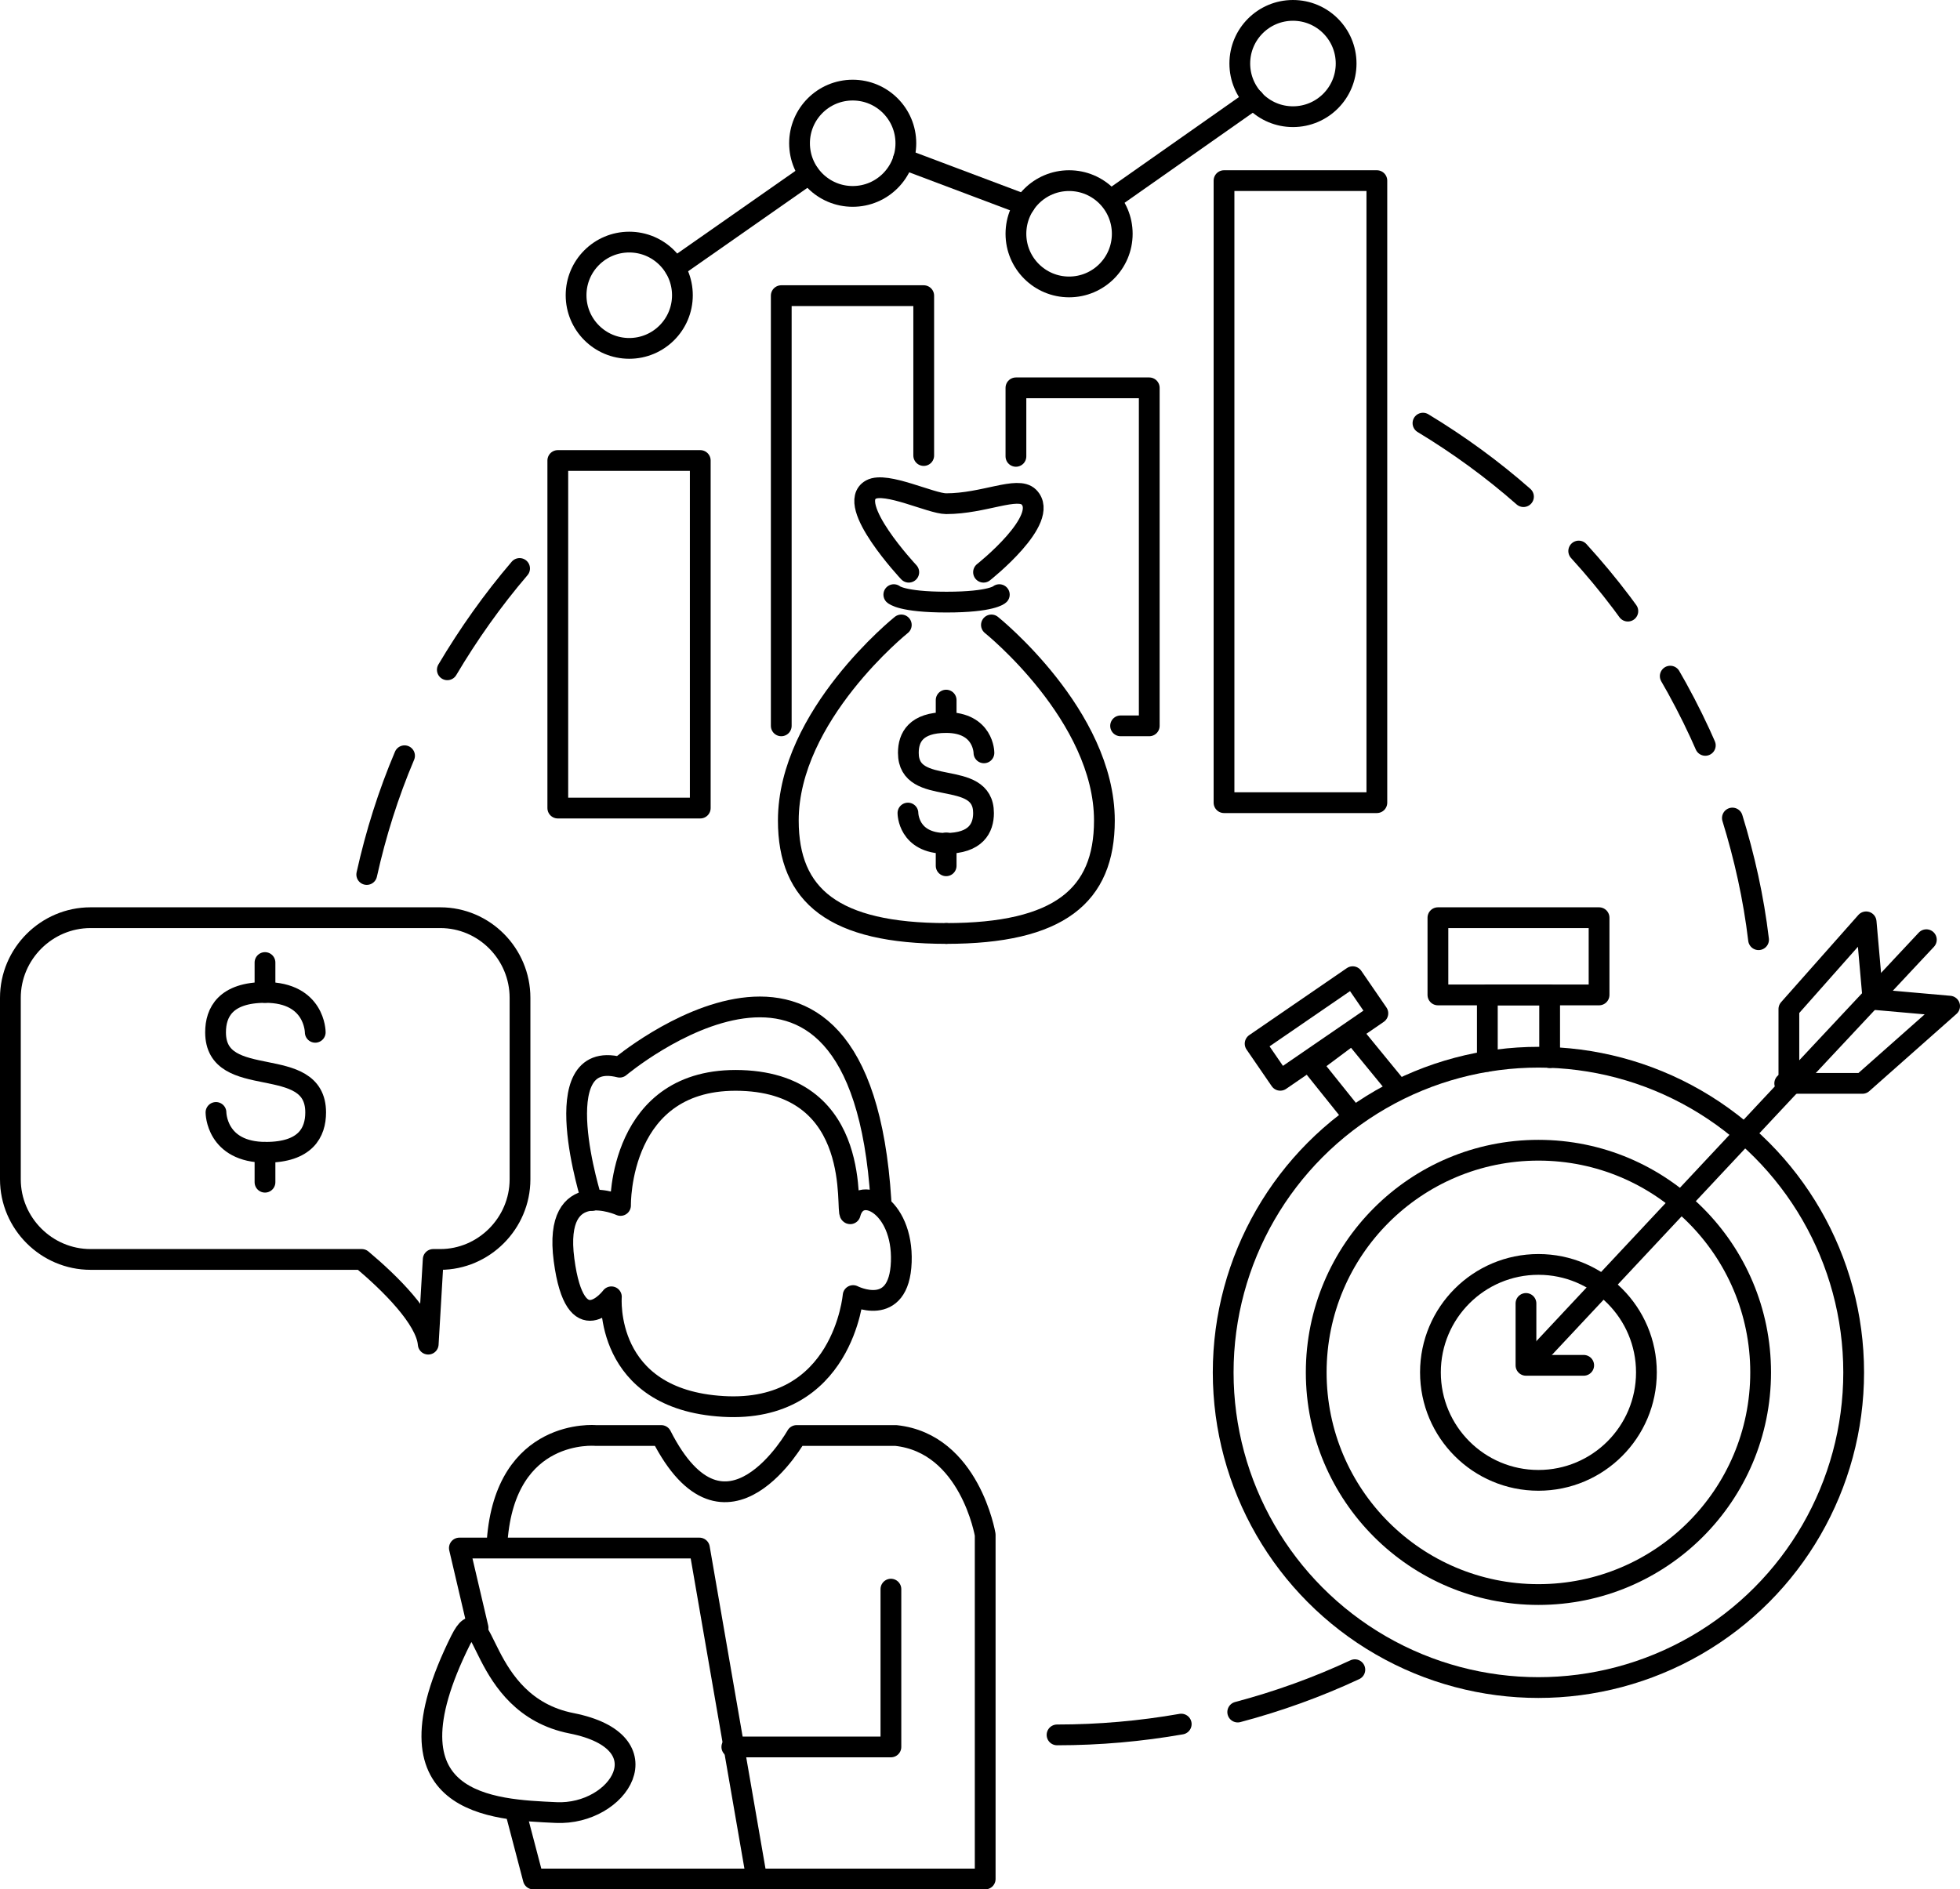 <?xml version="1.0" encoding="UTF-8"?>
<svg id="Layer_2" xmlns="http://www.w3.org/2000/svg" viewBox="0 0 47.19 45.5">
  <defs>
    <style>
      .cls-1 {
        stroke-dasharray: 1.87 1.87 1.87 1.87;
      }

      .cls-1, .cls-2 {
        fill: none;
        stroke: #000;
        stroke-linecap: round;
        stroke-linejoin: round;
        stroke-width: .5px;
      }
    </style>
  </defs>
  <g id="Layer_1-2" data-name="Layer_1">
    <g>
      <g>
        <path class="cls-2" d="M23.69,18.13s0-.73-.91-.73c-.73,0-.91.36-.91.73,0,1.09,1.81.36,1.81,1.45,0,.36-.18.73-.91.73-.91,0-.91-.73-.91-.73"/>
        <line class="cls-2" x1="22.78" y1="17.4" x2="22.78" y2="16.86"/>
        <line class="cls-2" x1="22.78" y1="20.85" x2="22.78" y2="20.3"/>
        <path class="cls-2" d="M21.7,15.05s-2.72,2.18-2.72,4.71c0,1.81,1.09,2.72,3.81,2.72"/>
        <path class="cls-2" d="M23.87,15.05s2.72,2.18,2.72,4.71c0,1.81-1.09,2.72-3.81,2.72"/>
        <path class="cls-2" d="M21.52,14.32s.18.18,1.27.18,1.27-.18,1.27-.18"/>
        <path class="cls-2" d="M21.88,13.78s-1.54-1.64-.91-1.99c.36-.2,1.45.34,1.81.34.91,0,1.72-.43,1.99-.16.53.53-1.09,1.81-1.09,1.81"/>
        <polyline class="cls-2" points="24.46 10.99 24.46 9.34 27.67 9.34 27.67 17.48 26.98 17.48"/>
        <polyline class="cls-2" points="22.24 10.97 22.24 7.12 18.81 7.12 18.81 17.48"/>
        <rect class="cls-2" x="13.43" y="11.09" width="3.43" height="8.37"/>
        <rect class="cls-2" x="29.47" y="4.35" width="3.68" height="14.98"/>
        <circle class="cls-2" cx="15.15" cy="7.11" r="1.28"/>
        <circle class="cls-2" cx="20.53" cy="3.45" r="1.28"/>
        <circle class="cls-2" cx="25.74" cy="5.63" r="1.28"/>
        <circle class="cls-2" cx="31.13" cy="1.53" r="1.28"/>
        <line class="cls-2" x1="16.25" y1="6.45" x2="19.48" y2="4.19"/>
        <line class="cls-2" x1="21.75" y1="3.83" x2="24.67" y2="4.93"/>
        <line class="cls-2" x1="26.86" y1="4.73" x2="30.19" y2="2.39"/>
      </g>
      <g>
        <g>
          <path class="cls-2" d="M7.59,24.86s0-.96-1.2-.96c-.96,0-1.2.48-1.2.96,0,1.44,2.41.48,2.41,1.93,0,.48-.24.96-1.2.96-1.2,0-1.2-.96-1.2-.96"/>
          <line class="cls-2" x1="6.38" y1="23.9" x2="6.38" y2="23.18"/>
          <line class="cls-2" x1="6.38" y1="28.47" x2="6.38" y2="27.75"/>
        </g>
        <path class="cls-2" d="M14.94,29.03s-1.63-.74-1.36,1.31c.27,2.05,1.14.89,1.14.89,0,0-.2,2.47,2.69,2.64s3.13-2.67,3.13-2.67c0,0,1.11.57,1.16-.81s-1.04-1.9-1.23-1.16c-.12-.02.35-3.11-2.62-3.21s-2.91,3.01-2.91,3.01Z"/>
        <path class="cls-2" d="M11.09,39.5c.61-1.21.39,1.55,2.67,2s1.14,2.22-.37,2.15-4.29-.15-2.3-4.15Z"/>
        <polyline class="cls-2" points="21.45 38.27 21.45 42.07 17.62 42.07"/>
        <path class="cls-2" d="M12.42,43.65l.42,1.6h10.88v-8.29s-.37-2.2-2.15-2.39h-2.39s-1.71,3.05-3.26,0h-1.58s-2.17-.2-2.37,2.54"/>
        <polyline class="cls-2" points="11.51 39.2 11.06 37.28 16.84 37.28 18.22 45.25"/>
        <path class="cls-2" d="M14.25,28.91s-1.17-3.67.67-3.21c0,0,5.78-4.86,6.29,3.21"/>
        <path class="cls-2" d="M12.52,24.03v4.37c0,1.06-.87,1.93-1.92,1.93h-.17l-.12,2.04c-.05-.61-.92-1.47-1.6-2.04H2.18c-1.06,0-1.93-.87-1.93-1.93v-4.37c0-1.06.87-1.93,1.93-1.93h8.42c1.06,0,1.92.87,1.92,1.93Z"/>
      </g>
      <g>
        <circle class="cls-2" cx="37.04" cy="33.05" r="2.6"/>
        <circle class="cls-2" cx="37.04" cy="33.05" r="5.35"/>
        <circle class="cls-2" cx="37.04" cy="33.05" r="7.59"/>
        <line class="cls-2" x1="36.9" y1="32.76" x2="46.38" y2="22.63"/>
        <path class="cls-2" d="M36.74,31.39v1.49h1.39"/>
        <polyline class="cls-2" points="43.07 26.16 43.07 24.3 44.93 22.2 45.09 24.01"/>
        <polyline class="cls-2" points="42.97 26.09 44.84 26.09 46.94 24.23 45.13 24.07"/>
        <polyline class="cls-2" points="35.81 25.56 35.81 23.96 37.31 23.96 37.31 25.47"/>
        <path class="cls-2" d="M33.61,26.16s-1.04-1.27-1.04-1.27l-.99.74,1.01,1.26"/>
        <rect class="cls-2" x="34.62" y="22.1" width="3.88" height="1.86"/>
        <rect class="cls-2" x="30.27" y="24.23" width="2.85" height="1.07" transform="translate(-8.45 22.29) rotate(-34.47)"/>
      </g>
      <g>
        <path class="cls-2" d="M32.62,40.21c-.9.42-1.84.76-2.82,1.02"/>
        <path class="cls-2" d="M28.44,41.52c-.97.17-1.97.26-2.99.26"/>
      </g>
      <g>
        <path class="cls-2" d="M34.26,10.19c.86.52,1.67,1.11,2.42,1.77"/>
        <path class="cls-1" d="M38.01,13.27c1.46,1.6,2.62,3.47,3.4,5.54"/>
        <path class="cls-2" d="M41.71,19.7c.29.94.51,1.92.63,2.93"/>
      </g>
      <g>
        <path class="cls-2" d="M8.83,21.06c.22-.99.52-1.94.91-2.86"/>
        <path class="cls-2" d="M10.77,16.13c.51-.86,1.09-1.68,1.74-2.44"/>
      </g>
    </g>
  </g>
</svg>